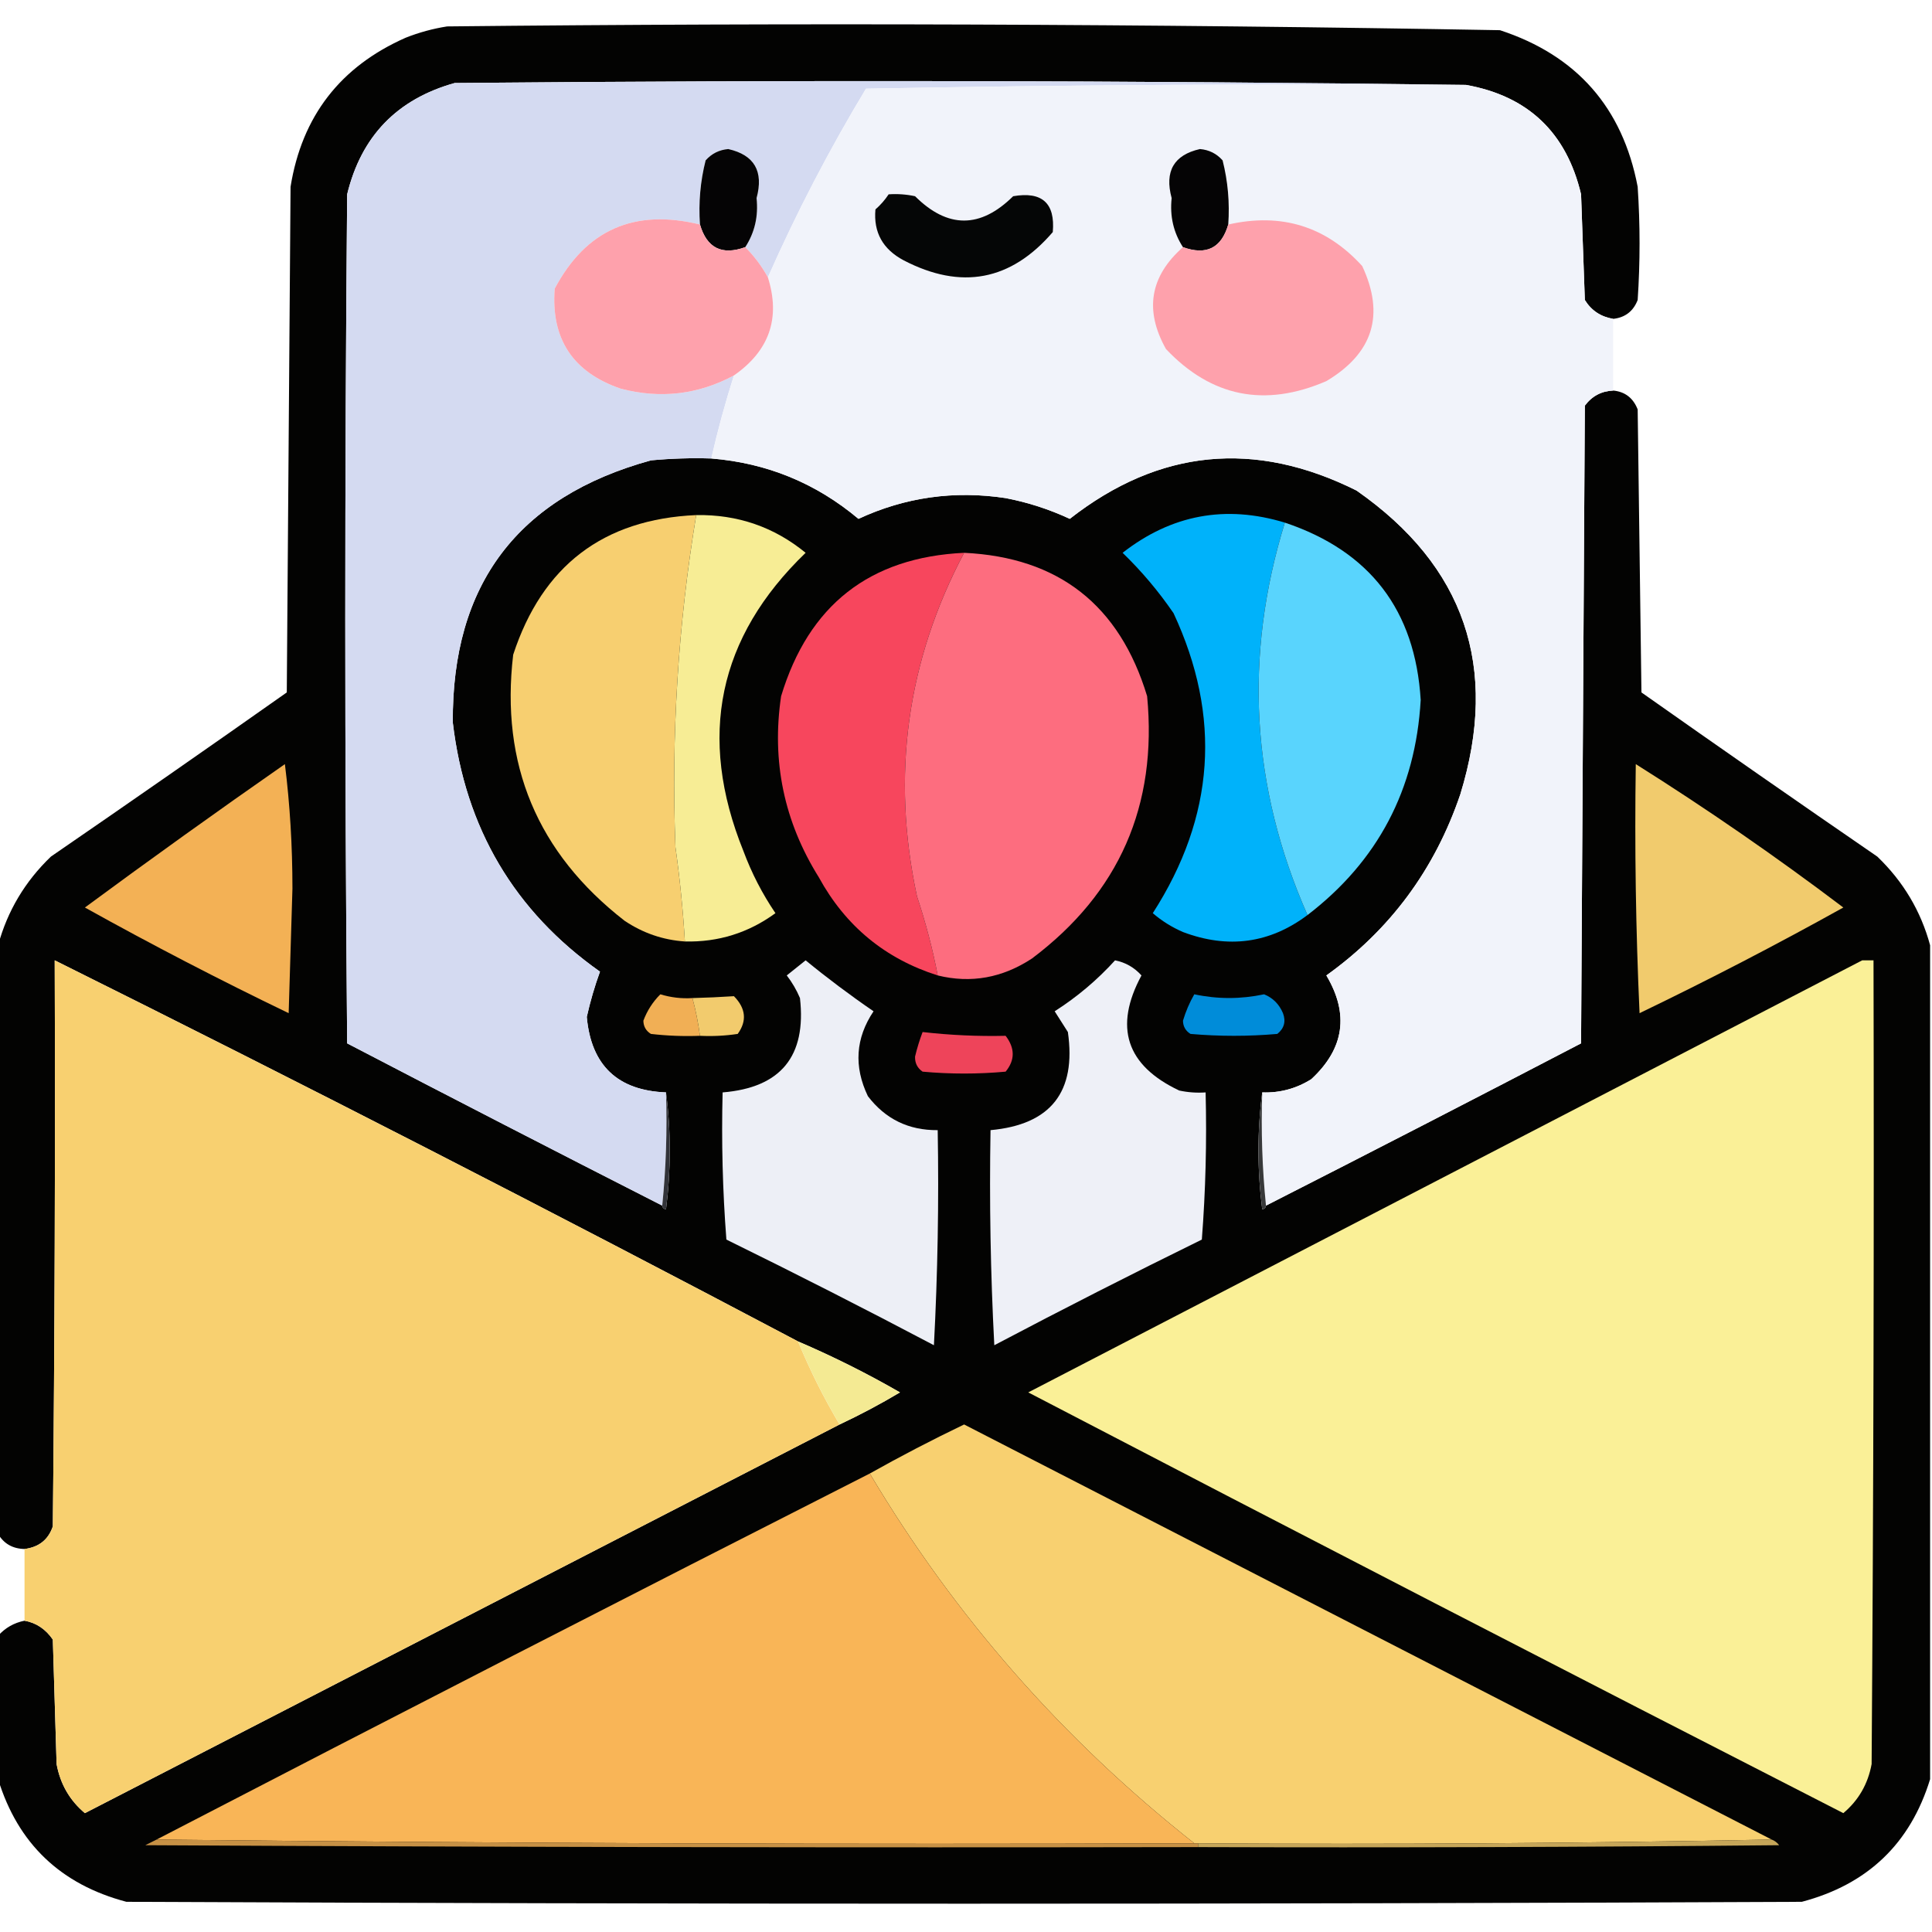 <svg xmlns="http://www.w3.org/2000/svg" xmlns:xlink="http://www.w3.org/1999/xlink" width="512px" height="512px" style="shape-rendering:geometricPrecision; text-rendering:geometricPrecision; image-rendering:optimizeQuality; fill-rule:evenodd; clip-rule:evenodd"><g><path style="opacity:0.991" fill="#020201" d="M 427.5,84.5 C 424.213,83.945 421.713,82.278 420,79.5C 419.667,70.167 419.333,60.833 419,51.5C 415.119,35.117 404.953,25.451 388.5,22.5C 299.334,21.334 210.001,21.168 120.5,22C 105.233,26.267 95.733,36.101 92,51.5C 91.333,126.5 91.333,201.5 92,276.5C 119.782,290.974 147.615,305.307 175.5,319.5C 175.56,320.043 175.893,320.376 176.5,320.5C 177.823,310.007 177.823,299.674 176.5,289.5C 163.664,288.998 156.664,282.332 155.5,269.5C 156.437,265.331 157.604,261.331 159,257.5C 136.305,241.473 123.305,219.473 120,191.5C 119.723,154.88 137.223,131.714 172.5,122C 177.823,121.501 183.156,121.334 188.5,121.5C 203.233,122.702 216.233,128.036 227.5,137.5C 239.865,131.768 252.865,129.935 266.5,132C 272.4,133.133 278.067,134.967 283.5,137.5C 307.155,119.013 332.489,116.513 359.5,130C 388.17,150.006 397.336,176.839 387,210.5C 380.24,230.403 368.406,246.403 351.5,258.5C 357.584,268.742 356.251,277.909 347.5,286C 343.515,288.495 339.182,289.662 334.5,289.5C 333.177,299.674 333.177,310.007 334.5,320.5C 335.107,320.376 335.44,320.043 335.5,319.5C 363.385,305.307 391.218,290.974 419,276.5C 419.333,220.167 419.667,163.833 420,107.5C 421.883,104.976 424.383,103.642 427.5,103.5C 430.642,103.799 432.809,105.466 434,108.5C 434.333,133.5 434.667,158.5 435,183.5C 455.746,198.123 476.579,212.623 497.5,227C 504.378,233.601 509.045,241.434 511.5,250.5C 511.5,324.167 511.5,397.833 511.5,471.5C 506.267,488.564 494.933,499.397 477.5,504C 329.5,504.667 181.5,504.667 33.5,504C 16.067,499.397 4.733,488.564 -0.5,471.5C -0.5,458.833 -0.5,446.167 -0.5,433.5C 1.372,431.396 3.705,430.063 6.5,429.5C 9.587,430.053 12.087,431.72 14,434.5C 14.333,445.5 14.667,456.5 15,467.5C 15.973,472.786 18.473,477.12 22.5,480.5C 89.193,446.154 155.86,411.82 222.5,377.5C 227.965,374.934 233.298,372.101 238.5,369C 229.757,363.962 220.757,359.462 211.5,355.5C 146.268,321.05 80.601,287.384 14.5,254.5C 14.667,304.501 14.5,354.501 14,404.5C 12.824,408.021 10.324,410.021 6.5,410.5C 3.348,410.429 1.014,409.095 -0.5,406.5C -0.5,354.5 -0.5,302.5 -0.5,250.5C 1.955,241.434 6.622,233.601 13.5,227C 34.421,212.623 55.254,198.123 76,183.5C 76.333,138.833 76.667,94.167 77,49.5C 80.005,30.826 90.171,17.659 107.5,10C 111.057,8.592 114.724,7.592 118.5,7C 211.535,6.012 304.535,6.346 397.5,8C 417.843,14.674 430.01,28.508 434,49.5C 434.667,59.5 434.667,69.5 434,79.5C 432.836,82.495 430.669,84.161 427.5,84.5 Z"></path></g><g><path style="opacity:1" fill="#d4daf1" d="M 388.5,22.5 C 335.496,22.167 282.496,22.5 229.5,23.5C 219.738,39.693 211.072,56.36 203.5,73.5C 201.885,70.55 199.885,67.884 197.5,65.5C 200.011,61.63 201.011,57.297 200.5,52.5C 202.42,45.4 199.92,41.066 193,39.5C 190.594,39.703 188.594,40.703 187,42.5C 185.596,48.044 185.096,53.71 185.5,59.5C 168.104,55.231 155.271,60.897 147,76.5C 145.981,89.821 151.814,98.654 164.5,103C 175.004,105.752 185.004,104.585 194.5,99.5C 192.184,106.767 190.184,114.1 188.5,121.5C 183.156,121.334 177.823,121.501 172.5,122C 137.223,131.714 119.723,154.88 120,191.5C 123.305,219.473 136.305,241.473 159,257.5C 157.604,261.331 156.437,265.331 155.5,269.5C 156.664,282.332 163.664,288.998 176.5,289.5C 176.827,299.681 176.494,309.681 175.5,319.5C 147.615,305.307 119.782,290.974 92,276.5C 91.333,201.5 91.333,126.5 92,51.5C 95.733,36.101 105.233,26.267 120.5,22C 210.001,21.168 299.334,21.334 388.5,22.5 Z"></path></g><g><path style="opacity:1" fill="#f1f3fa" d="M 388.5,22.5 C 404.953,25.451 415.119,35.117 419,51.5C 419.333,60.833 419.667,70.167 420,79.5C 421.713,82.278 424.213,83.945 427.5,84.5C 427.5,90.833 427.5,97.167 427.5,103.5C 424.383,103.642 421.883,104.976 420,107.5C 419.667,163.833 419.333,220.167 419,276.5C 391.218,290.974 363.385,305.307 335.5,319.5C 334.506,309.681 334.173,299.681 334.5,289.5C 339.182,289.662 343.515,288.495 347.5,286C 356.251,277.909 357.584,268.742 351.5,258.5C 368.406,246.403 380.24,230.403 387,210.5C 397.336,176.839 388.17,150.006 359.5,130C 332.489,116.513 307.155,119.013 283.5,137.5C 278.067,134.967 272.4,133.133 266.5,132C 252.865,129.935 239.865,131.768 227.5,137.5C 216.233,128.036 203.233,122.702 188.5,121.5C 190.184,114.1 192.184,106.767 194.5,99.5C 203.904,92.951 206.904,84.284 203.5,73.5C 211.072,56.36 219.738,39.693 229.5,23.5C 282.496,22.5 335.496,22.167 388.5,22.5 Z"></path></g><g><path style="opacity:1" fill="#050405" d="M 197.5,65.5 C 191.311,67.739 187.311,65.739 185.5,59.5C 185.096,53.71 185.596,48.044 187,42.5C 188.594,40.703 190.594,39.703 193,39.5C 199.92,41.066 202.42,45.4 200.5,52.5C 201.011,57.297 200.011,61.63 197.5,65.5 Z"></path></g><g><path style="opacity:1" fill="#050405" d="M 325.5,59.5 C 323.695,65.736 319.695,67.736 313.5,65.5C 310.989,61.63 309.989,57.297 310.5,52.5C 308.58,45.4 311.08,41.066 318,39.5C 320.406,39.703 322.406,40.703 324,42.5C 325.404,48.044 325.904,53.71 325.5,59.5 Z"></path></g><g><path style="opacity:1" fill="#050606" d="M 235.5,51.5 C 237.857,51.337 240.19,51.503 242.5,52C 251.135,60.599 259.802,60.599 268.5,52C 276.17,50.673 279.67,53.839 279,61.5C 267.911,74.413 254.744,76.913 239.5,69C 233.952,66.063 231.452,61.563 232,55.5C 233.376,54.295 234.542,52.962 235.5,51.5 Z"></path></g><g><path style="opacity:1" fill="#fea1ac" d="M 185.5,59.5 C 187.311,65.739 191.311,67.739 197.5,65.5C 199.885,67.884 201.885,70.55 203.5,73.5C 206.904,84.284 203.904,92.951 194.5,99.5C 185.004,104.585 175.004,105.752 164.5,103C 151.814,98.654 145.981,89.821 147,76.5C 155.271,60.897 168.104,55.231 185.5,59.5 Z"></path></g><g><path style="opacity:1" fill="#fea1ac" d="M 313.5,65.5 C 319.695,67.736 323.695,65.736 325.5,59.5C 339.589,56.308 351.422,59.974 361,70.5C 367.052,83.446 363.885,93.613 351.5,101C 335.201,108.041 321.034,105.208 309,92.5C 303.239,82.242 304.739,73.242 313.5,65.5 Z"></path></g><g><path style="opacity:1" fill="#f7cf70" d="M 184.5,136.5 C 179.686,165.639 177.853,194.973 179,224.5C 180.164,232.8 180.998,241.134 181.5,249.5C 175.703,249.106 170.37,247.272 165.5,244C 142.401,226.032 132.567,202.532 136,173.5C 143.719,149.932 159.886,137.599 184.5,136.5 Z"></path></g><g><path style="opacity:1" fill="#f7ed95" d="M 184.5,136.5 C 195.479,136.32 205.146,139.653 213.5,146.5C 190.271,168.879 184.771,195.212 197,225.5C 199.18,231.361 202.013,236.861 205.5,242C 198.356,247.215 190.356,249.715 181.5,249.5C 180.998,241.134 180.164,232.8 179,224.5C 177.853,194.973 179.686,165.639 184.5,136.5 Z"></path></g><g><path style="opacity:1" fill="#00b2fa" d="M 340.5,138.5 C 329.547,173.93 331.547,208.597 346.5,242.5C 336.481,250.011 325.481,251.511 313.5,247C 310.567,245.729 307.901,244.062 305.5,242C 321.949,216.414 323.783,189.914 311,162.5C 307.034,156.702 302.534,151.369 297.5,146.5C 310.453,136.392 324.787,133.725 340.5,138.5 Z"></path></g><g><path style="opacity:1" fill="#59d4fd" d="M 340.5,138.5 C 363.05,146.054 375.05,161.721 376.5,185.5C 375.147,209.213 365.147,228.213 346.5,242.5C 331.547,208.597 329.547,173.93 340.5,138.5 Z"></path></g><g><path style="opacity:1" fill="#f7465d" d="M 255.5,146.5 C 240.31,175.205 236.144,205.538 243,237.5C 245.378,244.692 247.211,251.692 248.5,258.5C 234.572,254.08 224.072,245.413 217,232.5C 207.78,217.735 204.447,201.735 207,184.5C 214.3,160.353 230.466,147.687 255.5,146.5 Z"></path></g><g><path style="opacity:1" fill="#fd6d7f" d="M 255.5,146.5 C 280.534,147.687 296.7,160.353 304,184.5C 306.759,213.47 296.593,236.636 273.5,254C 265.652,259.165 257.318,260.665 248.5,258.5C 247.211,251.692 245.378,244.692 243,237.5C 236.144,205.538 240.31,175.205 255.5,146.5 Z"></path></g><g><path style="opacity:1" fill="#f3b155" d="M 75.5,202.5 C 76.832,213.146 77.499,224.146 77.5,235.5C 77.167,246.5 76.833,257.5 76.5,268.5C 58.186,259.677 40.186,250.344 22.5,240.5C 40.02,227.579 57.686,214.912 75.5,202.5 Z"></path></g><g><path style="opacity:1" fill="#f1cb6d" d="M 433.5,202.5 C 452.371,214.368 470.705,227.035 488.5,240.5C 470.814,250.344 452.814,259.677 434.5,268.5C 433.5,246.51 433.167,224.51 433.5,202.5 Z"></path></g><g><path style="opacity:1" fill="#f8d070" d="M 211.5,355.5 C 214.626,363.086 218.293,370.419 222.5,377.5C 155.86,411.82 89.193,446.154 22.5,480.5C 18.473,477.12 15.973,472.786 15,467.5C 14.667,456.5 14.333,445.5 14,434.5C 12.087,431.72 9.587,430.053 6.5,429.5C 6.5,423.167 6.5,416.833 6.5,410.5C 10.324,410.021 12.824,408.021 14,404.5C 14.5,354.501 14.667,304.501 14.5,254.5C 80.601,287.384 146.268,321.05 211.5,355.5 Z"></path></g><g><path style="opacity:1" fill="#edeff6" d="M 213.5,254.5 C 219.262,259.225 225.262,263.725 231.5,268C 226.727,275.12 226.227,282.62 230,290.5C 234.639,296.569 240.806,299.569 248.5,299.5C 248.833,318.512 248.5,337.512 247.5,356.5C 229.323,346.911 210.989,337.578 192.5,328.5C 191.501,315.517 191.168,302.517 191.5,289.5C 206.915,288.248 213.749,279.915 212,264.5C 211.086,262.336 209.919,260.336 208.5,258.5C 210.21,257.113 211.877,255.779 213.5,254.5 Z"></path></g><g><path style="opacity:1" fill="#eef0f7" d="M 295.5,254.5 C 298.267,255.051 300.6,256.384 302.5,258.5C 295.13,272.187 298.463,282.353 312.5,289C 314.81,289.497 317.143,289.663 319.5,289.5C 319.832,302.517 319.499,315.517 318.5,328.5C 300.011,337.578 281.677,346.911 263.5,356.5C 262.5,337.512 262.167,318.512 262.5,299.5C 278.45,298.048 285.283,289.382 283,273.5C 281.833,271.667 280.667,269.833 279.5,268C 285.461,264.195 290.794,259.695 295.5,254.5 Z"></path></g><g><path style="opacity:1" fill="#faf097" d="M 493.5,254.5 C 494.5,254.5 495.5,254.5 496.5,254.5C 496.667,325.501 496.5,396.501 496,467.5C 495.027,472.786 492.527,477.12 488.5,480.5C 416.374,443.604 344.374,406.437 272.5,369C 346.228,330.804 419.895,292.637 493.5,254.5 Z"></path></g><g><path style="opacity:1" fill="#f1af55" d="M 183.5,264.5 C 184.378,267.761 185.044,271.094 185.5,274.5C 181.154,274.666 176.821,274.499 172.5,274C 171.196,273.196 170.529,272.029 170.5,270.5C 171.498,267.836 172.998,265.503 175,263.5C 177.77,264.348 180.603,264.681 183.5,264.5 Z"></path></g><g><path style="opacity:1" fill="#f2cb6d" d="M 185.5,274.5 C 185.044,271.094 184.378,267.761 183.5,264.5C 187.225,264.405 190.891,264.238 194.5,264C 197.66,267.227 197.994,270.56 195.5,274C 192.183,274.498 188.85,274.665 185.5,274.5 Z"></path></g><g><path style="opacity:1" fill="#008cd9" d="M 316.5,263.5 C 322.643,264.813 328.81,264.813 335,263.5C 337.32,264.439 338.987,266.105 340,268.5C 340.825,270.701 340.325,272.534 338.5,274C 330.833,274.667 323.167,274.667 315.5,274C 314.196,273.196 313.529,272.029 313.5,270.5C 314.237,268.03 315.237,265.696 316.5,263.5 Z"></path></g><g><path style="opacity:1" fill="#ee445a" d="M 244.5,273.5 C 251.86,274.338 259.193,274.671 266.5,274.5C 269.006,277.777 269.006,280.944 266.5,284C 259.167,284.667 251.833,284.667 244.5,284C 243.106,283.044 242.439,281.711 242.5,280C 243.033,277.774 243.7,275.607 244.5,273.5 Z"></path></g><g><path style="opacity:1" fill="#323339" d="M 176.5,289.5 C 177.823,299.674 177.823,310.007 176.5,320.5C 175.893,320.376 175.56,320.043 175.5,319.5C 176.494,309.681 176.827,299.681 176.5,289.5 Z"></path></g><g><path style="opacity:1" fill="#38393a" d="M 334.5,289.5 C 334.173,299.681 334.506,309.681 335.5,319.5C 335.44,320.043 335.107,320.376 334.5,320.5C 333.177,310.007 333.177,299.674 334.5,289.5 Z"></path></g><g><path style="opacity:1" fill="#f4ea93" d="M 211.5,355.5 C 220.757,359.462 229.757,363.962 238.5,369C 233.298,372.101 227.965,374.934 222.5,377.5C 218.293,370.419 214.626,363.086 211.5,355.5 Z"></path></g><g><path style="opacity:1" fill="#f8d070" d="M 469.5,487.5 C 419.003,488.499 368.336,488.832 317.5,488.5C 317.167,488.5 316.833,488.5 316.5,488.5C 281.711,461.055 253.045,428.388 230.5,390.5C 238.649,385.924 246.983,381.591 255.5,377.5C 326.86,414.18 398.193,450.846 469.5,487.5 Z"></path></g><g><path style="opacity:1" fill="#f9b557" d="M 230.5,390.5 C 253.045,428.388 281.711,461.055 316.5,488.5C 224.665,488.833 132.998,488.499 41.5,487.5C 104.344,454.911 167.344,422.578 230.5,390.5 Z"></path></g><g><path style="opacity:1" fill="#c79145" d="M 41.5,487.5 C 132.998,488.499 224.665,488.833 316.5,488.5C 316.833,488.5 317.167,488.5 317.5,488.5C 317.5,488.833 317.5,489.167 317.5,489.5C 224.499,489.667 131.499,489.5 38.5,489C 39.527,488.487 40.527,487.987 41.5,487.5 Z"></path></g><g><path style="opacity:1" fill="#c6a659" d="M 469.5,487.5 C 470.289,487.783 470.956,488.283 471.5,489C 420.168,489.5 368.834,489.667 317.5,489.5C 317.5,489.167 317.5,488.833 317.5,488.5C 368.336,488.832 419.003,488.499 469.5,487.5 Z"></path></g></svg>